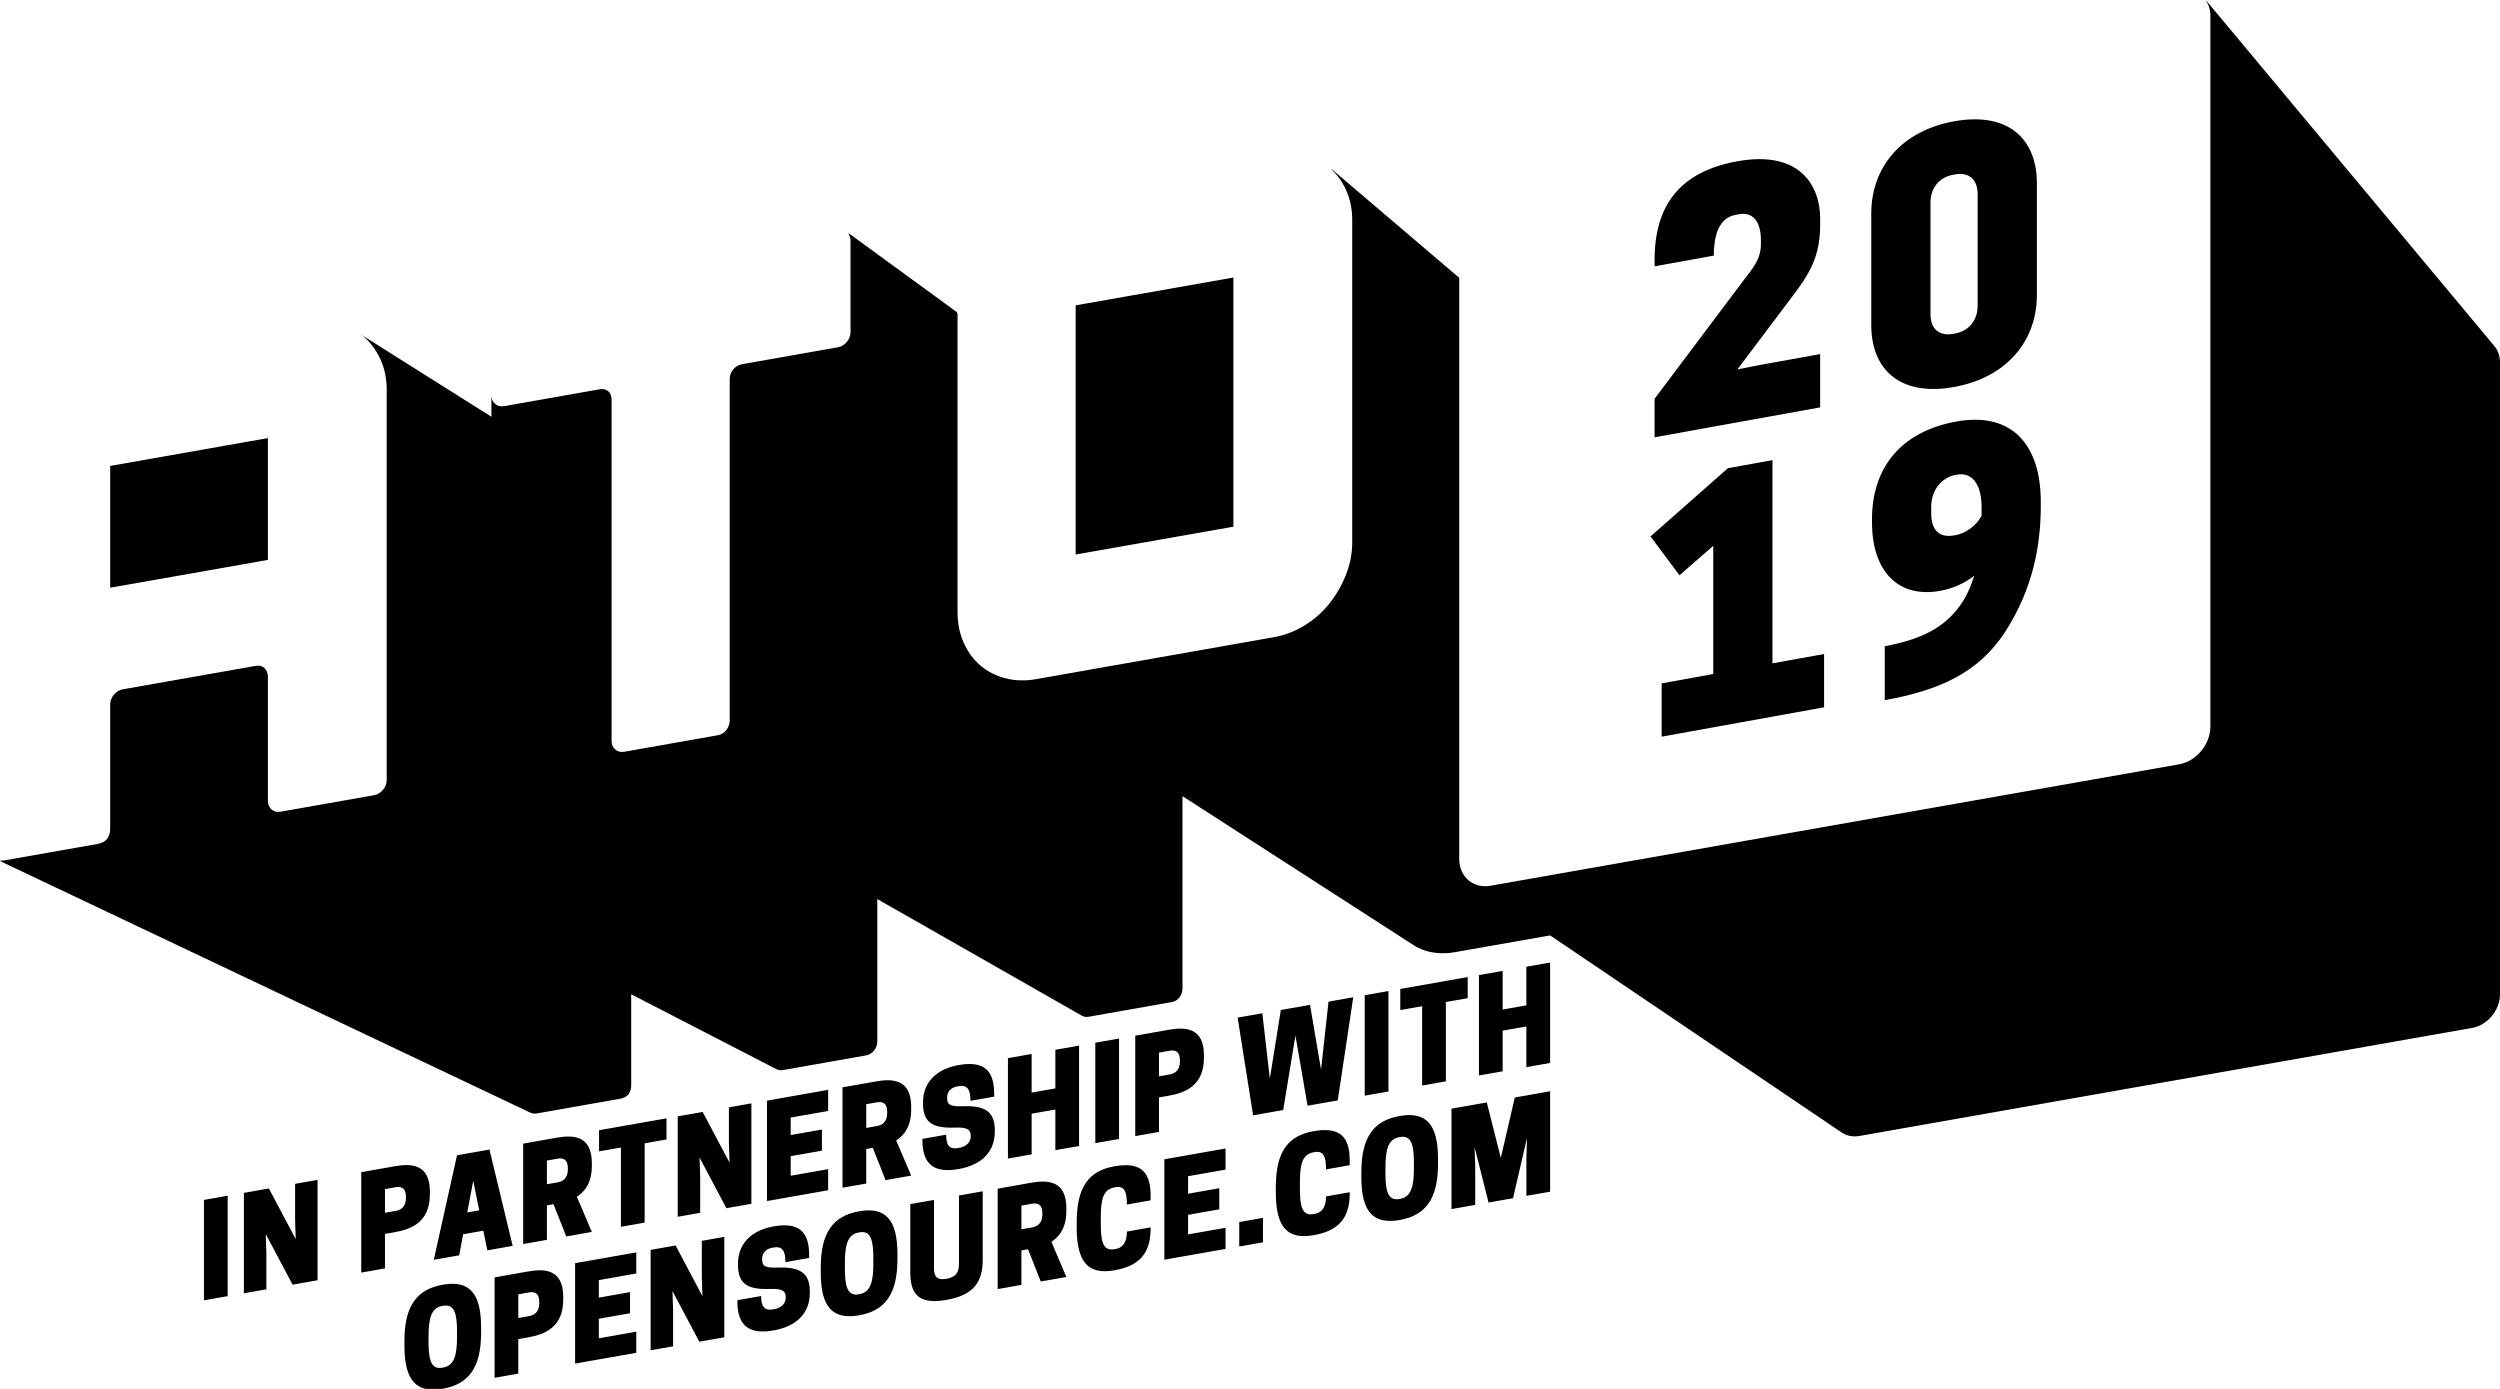 <svg xmlns="http://www.w3.org/2000/svg" xmlns:xlink="http://www.w3.org/1999/xlink" version="1.1" viewBox="0 0 216 120" style="outline:0"><g id="Page-1" stroke="none" stroke-width="1"><g id="bio" transform="translate(-208, -32)"><path id="Fill-1-Copy" d="M376.977,78.231 L376.84,78.256 C375.738,78.455 374.857,78.017 374.857,76.34 L374.857,75.772 C374.857,74.237 375.876,73.229 376.95,73.034 L377.113,73.007 C378.269,72.797 379.207,73.68 379.207,75.81 L379.207,76.577 C378.654,77.557 377.721,78.097 376.977,78.231 L376.977,78.231 Z M370.842,87.837 L370.842,92.495 C375.436,91.663 378.932,90.208 381.297,86.513 C383.578,82.947 384.323,79.26 384.323,75.736 L384.323,75.338 C384.323,70.48 381.875,67.543 377.03,68.42 C372.107,69.309 369.741,72.551 369.741,76.84 L369.741,77.125 C369.741,81.414 372.052,83.697 375.628,83.049 C376.785,82.839 377.748,82.379 378.572,81.748 C378.269,82.712 377.886,83.578 377.363,84.296 C376.014,86.189 374.116,87.216 370.842,87.837 L370.842,87.837 Z M356.025,79.158 L356.025,90.238 L351.567,91.045 L351.567,95.649 L365.601,93.11 L365.601,88.508 L361.141,89.313 L361.141,71.757 L357.291,72.452 L350.606,78.349 L353.109,81.704 L356.025,79.158 Z M374.796,49.494 C374.796,48.304 375.484,47.326 376.776,47.091 L376.886,47.071 C378.178,46.839 378.868,47.567 378.868,48.759 L378.868,58.42 C378.868,59.612 378.178,60.589 376.886,60.824 L376.776,60.843 C375.484,61.076 374.796,60.349 374.796,59.157 L374.796,49.494 Z M376.831,65.436 C381.509,64.591 383.987,61.33 383.987,57.495 L383.987,47.834 C383.987,43.999 381.509,41.635 376.831,42.482 C372.155,43.327 369.678,46.587 369.678,50.422 L369.678,60.082 C369.678,63.918 372.155,66.283 376.831,65.436 L376.831,65.436 Z M365.26,62.594 L360.034,63.538 L358.109,63.918 L362.867,57.601 C364.384,55.595 365.26,54.13 365.26,51.43 L365.26,50.86 C365.26,48.132 363.583,44.943 358.109,45.934 C353.268,46.809 350.955,49.611 350.955,54.468 L350.955,55.011 L356.074,54.085 C356.074,51.671 356.9,50.752 357.971,50.559 L358.246,50.508 C359.32,50.314 360.144,50.962 360.144,52.779 L360.144,53.064 C360.144,54.172 359.706,54.848 358.933,55.839 L350.955,66.459 L350.955,69.783 L365.26,67.198 L365.26,62.594 Z M304.284,132.767 C302.02,133.167 301.027,134.612 301.027,137.615 L301.027,138.057 C301.027,141.06 302.02,142.155 304.284,141.755 C306.345,141.392 307.414,140.38 307.414,138.144 L307.414,138.044 L305.364,138.407 C305.364,139.186 305.116,139.785 304.394,139.91 L304.284,139.929 C303.259,140.111 303.109,139.194 303.109,137.691 L303.109,137.246 C303.109,135.745 303.259,134.773 304.284,134.593 L304.394,134.574 C305.201,134.432 305.364,135.069 305.364,136.071 L307.414,135.709 L307.414,135.274 C307.414,133.038 306.345,132.405 304.284,132.767 L304.284,132.767 Z M304.684,121.732 L302.634,122.092 L302.634,130.768 L304.684,130.406 L304.684,121.732 Z M308.136,122.948 L309.074,122.782 C309.474,122.71 309.949,122.784 309.949,123.606 L309.949,123.695 C309.949,124.519 309.474,124.756 309.074,124.828 L308.136,124.995 L308.136,122.948 Z M312.02,123.396 L312.02,123.174 C312.02,120.771 310.41,120.722 308.987,120.972 L306.086,121.484 L306.086,130.16 L308.136,129.798 L308.136,126.819 L308.987,126.668 C310.41,126.416 312.02,125.798 312.02,123.396 L312.02,123.396 Z M298.062,136.911 C298.062,137.735 297.588,137.975 297.188,138.047 L296.25,138.212 L296.25,136.164 L297.188,135.999 C297.588,135.929 298.062,136.001 298.062,136.822 L298.062,136.911 Z M297.101,134.188 L294.2,134.703 L294.2,143.377 L296.25,143.015 L296.25,140.035 L296.821,139.933 L297.92,142.722 L300.133,142.331 L298.84,139.29 C299.583,138.813 300.133,138.027 300.133,136.615 L300.133,136.39 C300.133,133.989 298.526,133.938 297.101,134.188 L297.101,134.188 Z M291.135,127.579 C290.005,127.623 289.831,127.386 289.831,126.853 L289.831,126.808 C289.831,126.363 290.123,125.967 290.716,125.864 L290.824,125.845 C291.578,125.709 291.849,126.13 291.849,127.109 L293.899,126.749 L293.899,126.514 C293.899,124.411 292.948,123.644 290.824,124.021 C288.795,124.379 287.749,125.618 287.749,127.232 L287.749,127.354 C287.749,129.055 288.677,129.493 290.511,129.423 C291.644,129.381 291.87,129.641 291.87,130.141 L291.87,130.186 C291.87,130.609 291.578,131.05 290.877,131.173 L290.771,131.192 C290.068,131.317 289.746,130.995 289.746,130.037 L287.696,130.4 L287.696,130.499 C287.696,132.678 288.774,133.369 290.824,133.006 C292.885,132.644 293.952,131.465 293.952,129.762 L293.952,129.641 C293.952,127.939 292.971,127.511 291.135,127.579 L291.135,127.579 Z M283.457,141.155 C283.457,142.657 283.251,143.639 282.281,143.809 L282.173,143.83 C281.201,143.999 280.998,143.091 280.998,141.589 L280.998,141.145 C280.998,139.643 281.201,138.663 282.173,138.491 L282.281,138.472 C283.251,138.301 283.457,139.209 283.457,140.711 L283.457,141.155 Z M282.226,136.655 C279.961,137.058 278.914,138.508 278.914,141.511 L278.914,141.956 C278.914,144.959 279.961,146.043 282.226,145.643 C284.492,145.244 285.538,143.792 285.538,140.791 L285.538,140.344 C285.538,137.341 284.492,136.257 282.226,136.655 L282.226,136.655 Z M284.653,128.155 C284.653,128.977 284.181,129.218 283.781,129.288 L282.843,129.453 L282.843,127.405 L283.781,127.24 C284.181,127.17 284.653,127.242 284.653,128.066 L284.653,128.155 Z M286.726,127.856 L286.726,127.634 C286.726,125.232 285.119,125.18 283.694,125.434 L280.793,125.944 L280.793,134.618 L282.843,134.26 L282.843,131.276 L283.414,131.175 L284.513,133.964 L286.726,133.572 L285.43,130.533 C286.176,130.054 286.726,129.269 286.726,127.856 L286.726,127.856 Z M308.6,140.838 L313.886,139.908 L313.886,138.083 L310.65,138.652 L310.65,136.962 L313.346,136.486 L313.346,134.662 L310.65,135.139 L310.65,133.625 L313.886,133.055 L313.886,131.23 L308.6,132.162 L308.6,140.838 Z M290.858,141.151 C290.858,141.843 290.674,142.331 289.778,142.487 C288.882,142.646 288.698,142.223 288.698,141.532 L288.698,135.673 L286.65,136.033 L286.65,141.949 C286.65,143.775 287.341,144.743 289.778,144.313 C292.215,143.883 292.906,142.671 292.906,140.848 L292.906,134.929 L290.858,135.291 L290.858,141.151 Z M315.071,139.698 L317.119,139.336 L317.119,137.223 L315.071,137.585 L315.071,139.698 Z M339.878,118.863 L337.83,119.225 L337.83,115.887 L335.78,116.249 L335.78,124.923 L337.83,124.561 L337.83,121.048 L339.878,120.686 L339.878,124.201 L341.93,123.841 L341.93,115.163 L339.878,115.525 L339.878,118.863 Z M337.669,132.043 L336.46,127.251 L333.408,127.789 L333.408,136.465 L335.458,136.102 L335.458,132.765 L335.403,131.107 L336.61,135.899 L338.726,135.526 L339.935,130.306 L339.88,131.986 L339.88,135.321 L341.93,134.963 L341.93,126.285 L338.878,126.825 L337.669,132.043 Z M423.513,61.899 L423.513,61.899 L398.696,32.142 L398.696,32.144 C398.652,32.093 398.609,32.044 398.563,32 C398.821,32.381 398.978,32.853 398.978,33.393 L398.978,94.774 C398.978,96.314 397.766,97.775 396.276,98.037 L336.78,108.528 C335.287,108.791 334.078,107.757 334.078,106.218 L334.078,56.055 C334.078,56.021 334.063,55.989 334.037,55.968 L323.161,46.703 C323.108,46.656 323.038,46.625 322.983,46.582 C323.506,47.069 323.947,47.658 324.281,48.378 C324.648,49.17 324.832,50.045 324.832,51.002 L324.832,78.866 C324.832,79.821 324.648,80.764 324.281,81.683 C323.913,82.606 323.43,83.438 322.831,84.184 C322.229,84.927 321.518,85.549 320.685,86.056 C319.853,86.562 318.974,86.894 318.047,87.057 L297.516,90.678 C296.588,90.844 295.71,90.818 294.877,90.606 C294.045,90.395 293.321,90.024 292.703,89.495 C292.084,88.965 291.601,88.302 291.254,87.506 C290.905,86.712 290.731,85.835 290.731,84.878 L290.731,59.178 C290.731,59.074 290.682,58.975 290.595,58.911 L281.542,52.308 C281.462,52.241 281.373,52.203 281.28,52.169 C281.411,52.334 281.485,52.535 281.485,52.783 L281.485,60.675 C281.485,60.995 281.377,61.285 281.165,61.539 C280.954,61.798 280.693,61.952 280.384,62.007 L272.148,63.46 C271.841,63.513 271.581,63.657 271.369,63.892 C271.155,64.127 271.047,64.443 271.047,64.762 L271.047,94.209 C271.047,94.531 270.95,94.816 270.757,95.068 C270.562,95.323 270.31,95.475 270.003,95.528 L261.941,96.951 C261.632,97.006 261.372,96.943 261.158,96.76 C260.946,96.58 260.84,96.328 260.84,96.009 L260.84,66.531 C260.84,66.211 260.743,65.97 260.55,65.802 C260.355,65.639 260.105,65.582 259.796,65.637 L251.56,67.09 C251.251,67.145 250.989,67.081 250.777,66.899 C250.565,66.717 250.459,66.467 250.459,66.147 L250.459,68.007 L239.21,60.919 L239.208,60.919 C239.278,60.968 239.346,61.016 239.411,61.071 C240.011,61.584 240.491,62.236 240.86,63.028 C241.226,63.82 241.41,64.695 241.41,65.652 L241.41,99.376 C241.41,99.696 241.305,99.984 241.093,100.24 C240.879,100.496 240.618,100.653 240.309,100.708 L232.249,102.129 C231.938,102.184 231.678,102.12 231.466,101.938 C231.254,101.756 231.146,101.506 231.146,101.186 L231.146,90.484 C231.146,90.164 231.049,89.912 230.856,89.728 C230.663,89.541 230.411,89.476 230.102,89.531 L218.62,91.555 C218.311,91.61 218.05,91.767 217.837,92.023 C217.623,92.279 217.519,92.567 217.519,92.885 L217.519,103.59 C217.519,104.348 217.15,104.791 216.416,104.92 L208.413,106.33 C208.256,106.36 208.123,106.358 208,106.343 C208.049,106.398 208.11,106.442 208.176,106.476 L208.172,106.476 L208.188,106.485 C208.195,106.487 208.201,106.489 208.208,106.493 L253.845,128.144 C253.996,128.216 254.191,128.237 254.436,128.193 L261.556,126.937 C262.21,126.823 262.536,126.427 262.536,125.753 L262.536,117.905 C262.594,117.943 275.092,124.381 275.092,124.381 C275.251,124.466 275.435,124.489 275.645,124.455 L282.817,123.189 C283.093,123.142 283.323,123.003 283.514,122.774 C283.702,122.545 283.798,122.289 283.798,122.003 L283.798,109.678 L301.497,119.769 L301.499,119.767 C301.662,119.858 301.849,119.883 302.065,119.847 L309.237,118.583 C309.54,118.53 309.782,118.369 309.959,118.1 C310.099,117.888 310.167,117.636 310.167,117.382 L310.167,100.788 L330.291,113.761 C330.624,113.947 330.979,114.1 331.371,114.202 C332.11,114.39 332.894,114.411 333.72,114.265 L341.93,112.819 C342.006,112.88 367.124,129.849 367.124,129.849 L367.126,129.849 L367.134,129.855 C367.547,130.133 368.077,130.249 368.655,130.148 L421.594,120.813 C422.922,120.58 423.998,119.278 423.998,117.91 L423.998,63.293 C423.998,62.736 423.814,62.259 423.513,61.899 L423.513,61.899 Z M321.49,129.735 C319.224,130.133 318.231,131.577 318.231,134.58 L318.231,135.025 C318.231,138.027 319.224,139.12 321.49,138.722 C323.551,138.358 324.616,137.348 324.616,135.111 L324.616,135.01 L322.568,135.372 C322.568,136.151 322.318,136.75 321.598,136.878 L321.49,136.899 C320.463,137.079 320.313,136.16 320.313,134.658 L320.313,134.211 C320.313,132.71 320.463,131.738 321.49,131.558 L321.598,131.539 C322.405,131.397 322.568,132.037 322.568,133.036 L324.616,132.674 L324.616,132.24 C324.616,130.006 323.551,129.37 321.49,129.735 L321.49,129.735 Z M279.552,127.988 L279.552,126.162 L274.268,127.096 L274.268,135.77 L279.552,134.838 L279.552,133.015 L276.316,133.585 L276.316,131.893 L279.014,131.418 L279.014,129.593 L276.316,130.069 L276.316,128.557 L279.552,127.988 Z M322.138,124.415 L321.187,118.82 L318.663,119.265 L317.714,125.194 L317.066,119.547 L314.932,119.923 L316.268,128.365 L318.868,127.907 L319.925,121.467 L320.973,127.534 L323.582,127.075 L324.921,118.164 L322.784,118.541 L322.138,124.415 Z M330.162,132.922 C330.162,134.423 329.957,135.406 328.987,135.575 L328.877,135.594 C327.907,135.764 327.701,134.857 327.701,133.356 L327.701,132.909 C327.701,131.408 327.907,130.427 328.877,130.256 L328.987,130.237 C329.957,130.065 330.162,130.976 330.162,132.477 L330.162,132.922 Z M328.932,128.422 C326.666,128.82 325.62,130.275 325.62,133.278 L325.62,133.722 C325.62,136.725 326.666,137.807 328.932,137.409 C331.198,137.009 332.244,135.558 332.244,132.553 L332.244,132.109 C332.244,129.106 331.198,128.021 328.932,128.422 L328.932,128.422 Z M327.962,117.626 L325.912,117.988 L325.912,126.664 L327.962,126.304 L327.962,117.626 Z M334.81,116.419 L328.985,117.446 L328.985,119.269 L330.874,118.937 L330.874,125.789 L332.921,125.429 L332.921,118.575 L334.81,118.244 L334.81,116.419 Z M295.085,123.424 L295.085,132.1 L297.133,131.738 L297.133,128.223 L299.183,127.863 L299.183,131.376 L301.232,131.016 L301.232,122.34 L299.183,122.702 L299.183,126.039 L297.133,126.399 L297.133,123.062 L295.085,123.424 Z M243.075,135.488 C243.075,136.31 242.598,136.549 242.198,136.619 L241.262,136.784 L241.262,134.739 L242.198,134.574 C242.598,134.504 243.075,134.576 243.075,135.397 L243.075,135.488 Z M245.144,135.188 L245.144,134.967 C245.144,132.564 243.537,132.513 242.114,132.763 L239.212,133.275 L239.212,141.951 L241.262,141.589 L241.262,138.61 L242.114,138.459 C243.537,138.207 245.144,137.591 245.144,135.188 L245.144,135.188 Z M247.486,147.498 C247.486,148.999 247.281,149.982 246.309,150.153 L246.201,150.172 C245.231,150.344 245.025,149.435 245.025,147.934 L245.025,147.489 C245.025,145.988 245.231,145.005 246.201,144.834 L246.309,144.815 C247.281,144.643 247.486,145.554 247.486,147.055 L247.486,147.498 Z M246.256,142.998 C243.99,143.4 242.944,144.851 242.944,147.853 L242.944,148.298 C242.944,151.301 243.99,152.385 246.256,151.987 C248.522,151.587 249.568,150.136 249.568,147.133 L249.568,146.687 C249.568,143.684 248.522,142.599 246.256,142.998 L246.256,142.998 Z M248.369,136.755 L248.888,134.017 L249.405,136.573 L248.369,136.755 Z M250.29,131.323 L247.486,131.816 L245.479,140.846 L247.679,140.459 L248.013,138.642 L249.76,138.332 L250.106,140.031 L252.295,139.643 L250.29,131.323 Z M233.497,137.399 L233.55,139.057 L231.231,134.684 L229.073,135.063 L229.073,143.739 L231.015,143.398 L231.015,140.283 L230.96,138.623 L233.281,142.996 L235.437,142.616 L235.437,133.94 L233.497,134.283 L233.497,137.399 Z M314.565,55.98 L300.938,58.382 L300.938,79.91 L314.565,77.507 L314.565,55.98 Z M275.151,141.519 C274.018,141.564 273.847,141.327 273.847,140.791 L273.847,140.749 C273.847,140.304 274.137,139.908 274.732,139.804 L274.84,139.783 C275.594,139.65 275.863,140.071 275.863,141.049 L277.913,140.687 L277.913,140.454 C277.913,138.351 276.964,137.585 274.84,137.96 C272.811,138.318 271.763,139.556 271.763,141.17 L271.763,141.295 C271.763,142.996 272.693,143.434 274.527,143.364 C275.66,143.322 275.886,143.582 275.886,144.082 L275.886,144.126 C275.886,144.55 275.594,144.99 274.893,145.113 L274.785,145.132 C274.084,145.257 273.76,144.935 273.76,143.978 L271.71,144.338 L271.71,144.44 C271.71,146.619 272.79,147.309 274.84,146.947 C276.898,146.583 277.968,145.405 277.968,143.703 L277.968,143.582 C277.968,141.879 276.985,141.452 275.151,141.519 L275.151,141.519 Z M254.593,144.577 C254.593,145.399 254.119,145.64 253.718,145.71 L252.782,145.876 L252.782,143.828 L253.718,143.663 C254.119,143.593 254.593,143.665 254.593,144.488 L254.593,144.577 Z M253.634,141.854 L250.732,142.367 L250.732,151.041 L252.782,150.681 L252.782,147.699 L253.634,147.548 C255.057,147.299 256.664,146.682 256.664,144.279 L256.664,144.054 C256.664,141.655 255.057,141.602 253.634,141.854 L253.634,141.854 Z M231.146,69.853 L217.519,72.257 L217.519,82.78 L231.146,80.378 L231.146,69.853 Z M225.621,144.347 L227.671,143.987 L227.671,135.31 L225.621,135.673 L225.621,144.347 Z M257.689,149.814 L262.975,148.883 L262.975,147.057 L259.739,147.629 L259.739,145.939 L262.435,145.465 L262.435,143.639 L259.739,144.116 L259.739,142.602 L262.975,142.03 L262.975,140.207 L257.689,141.14 L257.689,149.814 Z M257.064,133.021 C257.064,133.843 256.588,134.084 256.19,134.154 L255.252,134.319 L255.252,132.272 L256.19,132.106 C256.588,132.037 257.064,132.109 257.064,132.932 L257.064,133.021 Z M257.839,135.397 C258.585,134.921 259.135,134.135 259.135,132.721 L259.135,132.498 C259.135,130.097 257.528,130.046 256.103,130.296 L253.202,130.81 L253.202,139.484 L255.252,139.122 L255.252,136.143 L255.823,136.041 L256.925,138.828 L259.135,138.438 L257.839,135.397 Z M265.584,128.625 L259.758,129.652 L259.758,131.477 L261.647,131.145 L261.647,137.996 L263.697,137.634 L263.697,130.783 L265.584,130.45 L265.584,128.625 Z M268.637,142.322 L268.69,143.982 L266.371,139.609 L264.214,139.991 L264.214,148.665 L266.155,148.321 L266.155,145.206 L266.102,143.548 L268.421,147.923 L270.579,147.542 L270.579,138.866 L268.637,139.209 L268.637,142.322 Z M272.919,127.331 L270.977,127.674 L270.977,130.789 L271.032,132.447 L268.711,128.074 L266.554,128.453 L266.554,137.13 L268.495,136.789 L268.495,133.674 L268.443,132.015 L270.761,136.388 L272.919,136.009 L272.919,127.331 Z"/></g></g></svg>